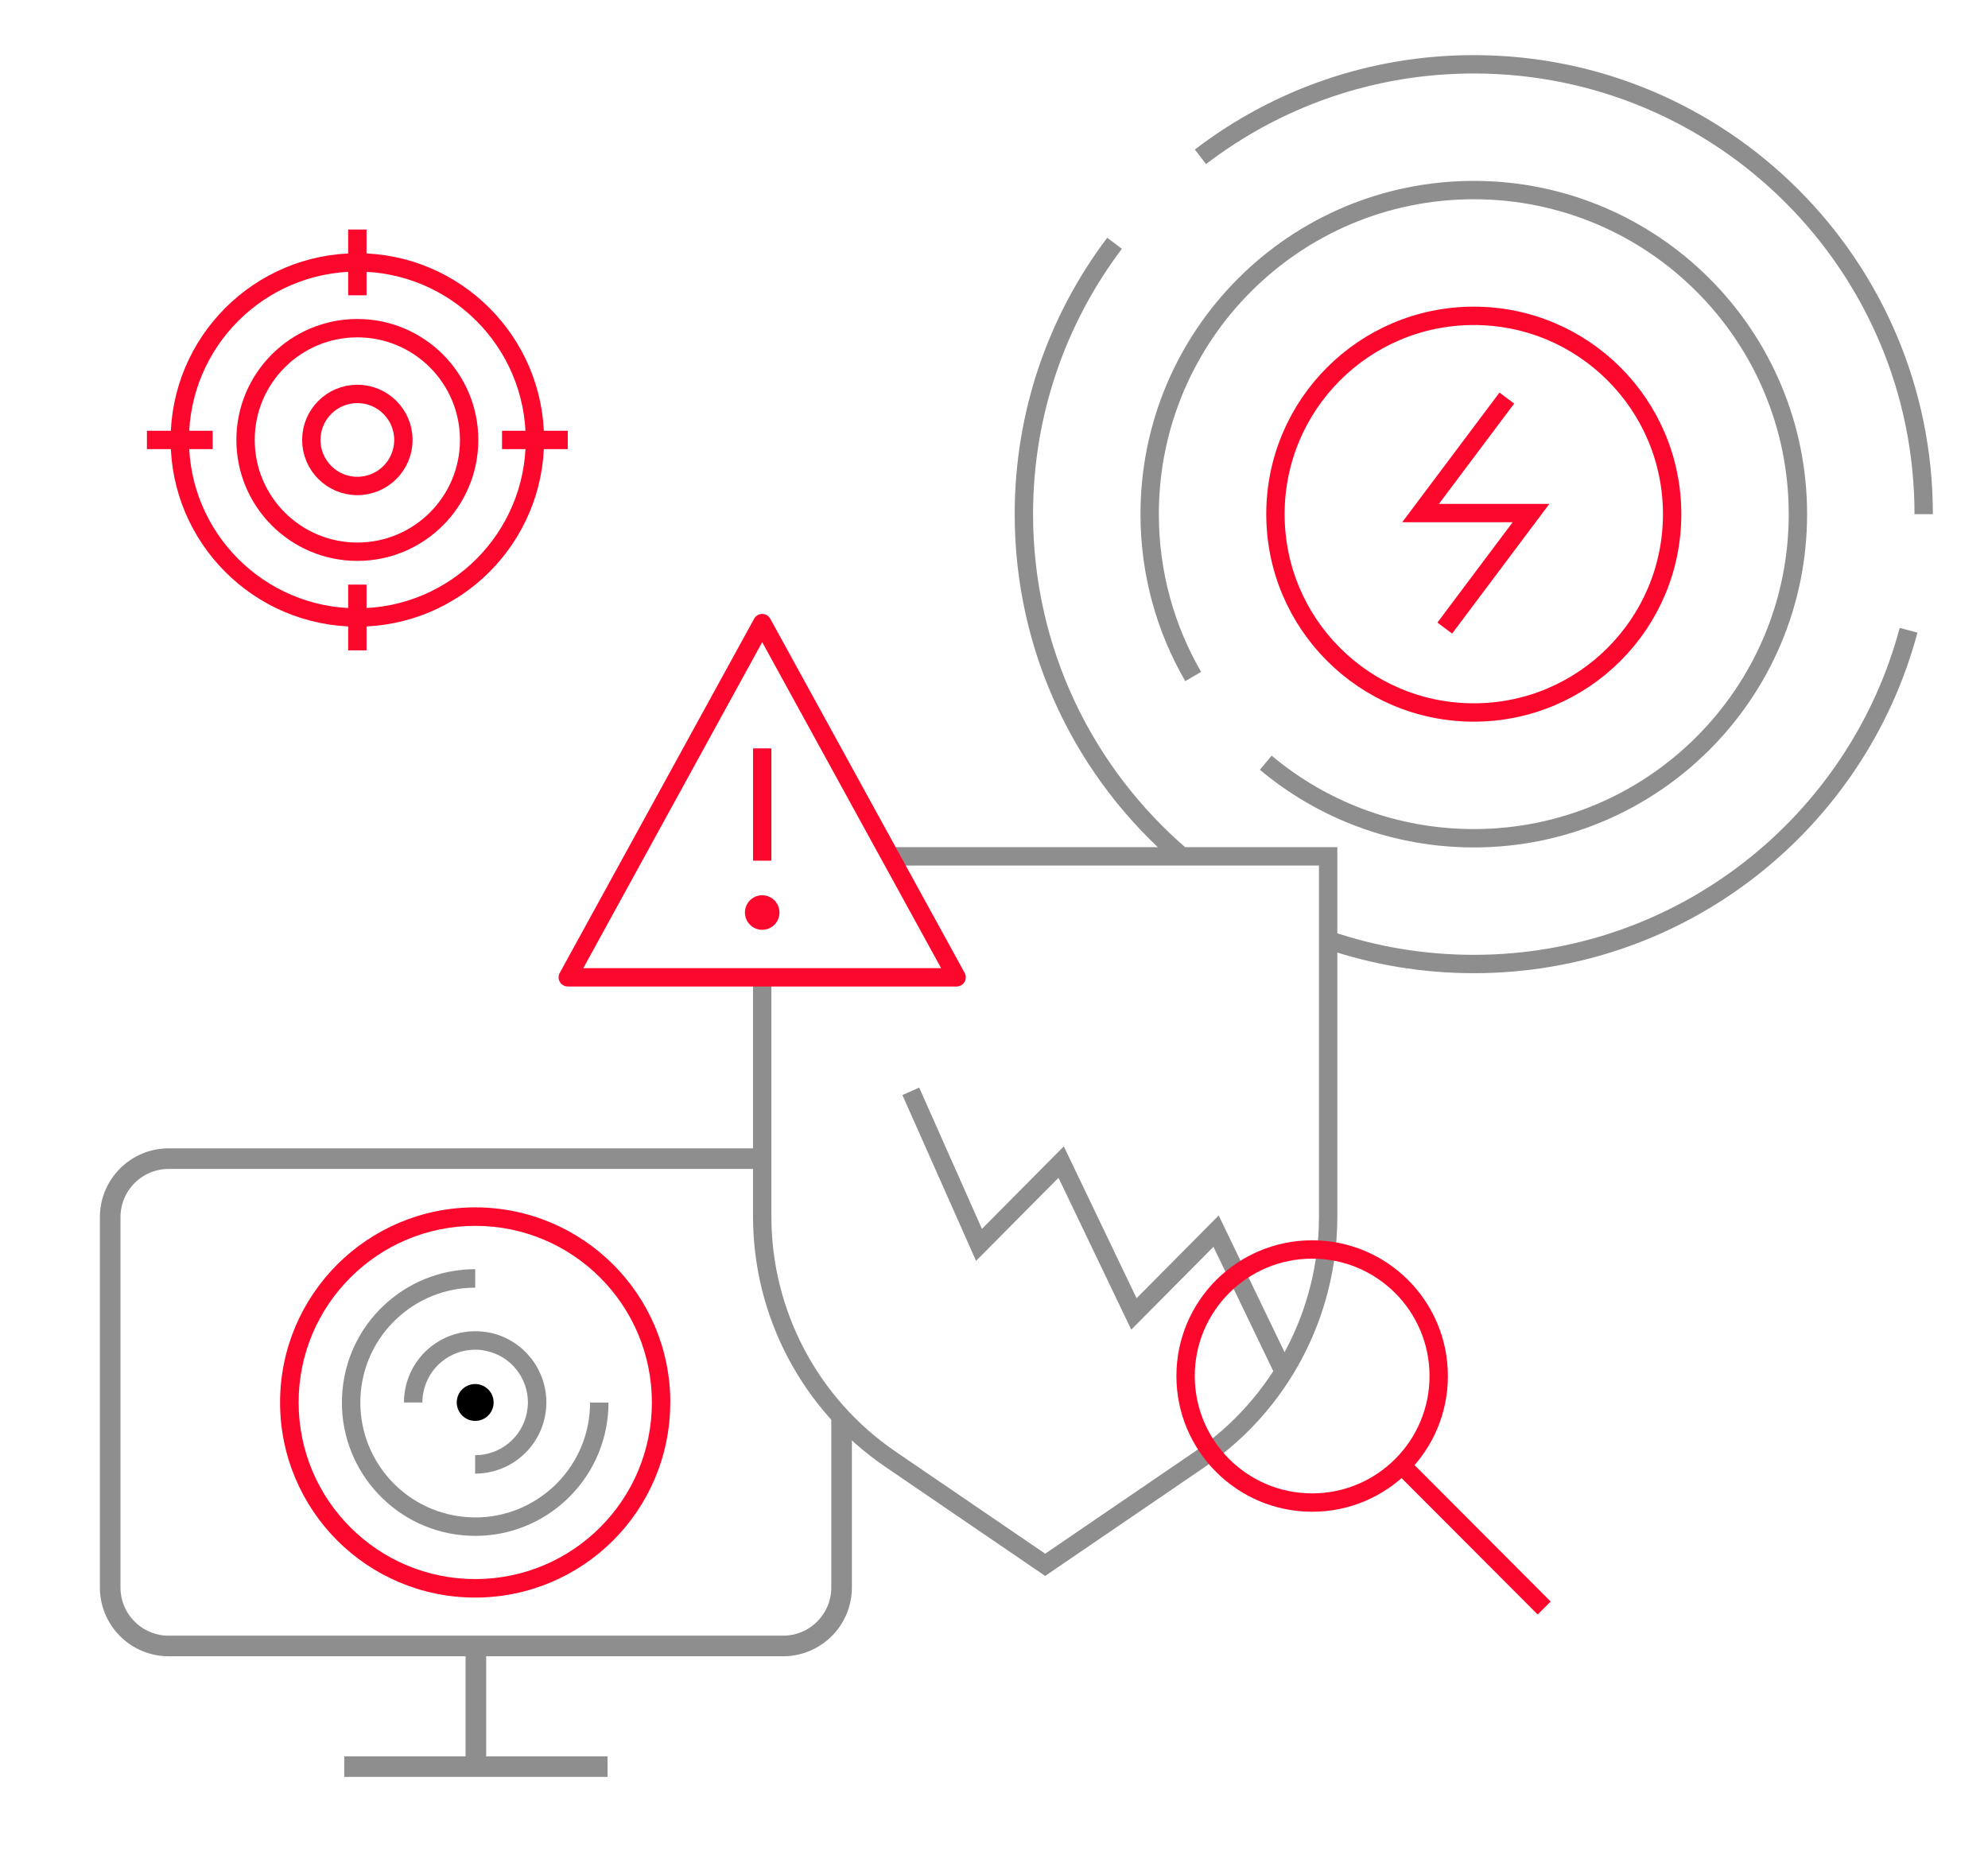 <svg xmlns="http://www.w3.org/2000/svg" width="433" height="404" viewBox="0 0 433 404" fill="none"><path d="M279.896 299.392L264.869 268.178L246.975 286.216L231.127 253.134L213.233 271.172L198.379 237.721M193.772 186.543H289.282V264.993C289.282 286.144 278.832 305.929 261.362 317.853L227.648 340.865L193.933 317.853C176.463 305.929 166.013 286.144 166.013 264.993V212.891" stroke="#8E8E8E" stroke-width="4"></path><path d="M305.321 319.197C310.289 314.211 313.361 307.334 313.361 299.739C313.361 284.515 301.019 272.173 285.795 272.173C270.571 272.173 258.23 284.515 258.23 299.739C258.23 314.963 270.571 327.304 285.795 327.304C293.425 327.304 300.33 324.205 305.321 319.197ZM305.321 319.197L336.332 350.275" stroke="#FC082C" stroke-width="4"></path><path d="M166.013 135.73L164.26 134.768C164.611 134.128 165.283 133.73 166.013 133.73C166.743 133.73 167.415 134.128 167.766 134.768L166.013 135.73ZM123.669 212.891V214.891C122.962 214.891 122.307 214.518 121.947 213.91C121.587 213.302 121.575 212.549 121.915 211.929L123.669 212.891ZM208.357 212.891L210.111 211.929C210.451 212.549 210.439 213.302 210.079 213.91C209.719 214.518 209.064 214.891 208.357 214.891V212.891ZM167.766 136.692L125.422 213.853L121.915 211.929L164.26 134.768L167.766 136.692ZM206.604 213.853L164.26 136.692L167.766 134.768L210.111 211.929L206.604 213.853ZM208.357 214.891H123.669V210.891H208.357V214.891Z" fill="#FC082C"></path><path d="M166.013 163.019V187.484" stroke="#FC082C" stroke-width="4"></path><circle r="3.764" transform="matrix(-1 0 0 1 166.013 198.776)" fill="#FC082C"></circle><path d="M418.992 112C418.992 57.88 375.119 14.007 321 14.007C298.607 14.007 277.969 21.518 261.467 34.158M242.757 52.993C230.36 69.407 223.007 89.845 223.007 112C223.007 141.819 236.326 168.527 257.34 186.5M415.698 137.288C404.547 179.151 366.375 209.992 321 209.992C309.98 209.992 299.386 208.173 289.5 204.819" stroke="#8E8E8E" stroke-width="4"></path><path d="M259.886 147.365C253.856 136.966 250.403 124.886 250.403 112C250.403 73.01 282.011 41.403 321 41.403C359.989 41.403 391.597 73.01 391.597 112C391.597 150.989 359.989 182.597 321 182.597C303.754 182.597 287.952 176.413 275.692 166.141" stroke="#8E8E8E" stroke-width="4"></path><circle cx="321" cy="112" r="43.201" stroke="#FC082C" stroke-width="4"></circle><path d="M314.678 136.814L333.465 111.758H309.41L328.197 86.712" stroke="#FC082C" stroke-width="4" stroke-miterlimit="10"></path><path d="M183.304 308.5V345.8C183.304 352.838 177.599 358.544 170.56 358.544L36.744 358.544C29.706 358.544 24 352.838 24 345.8L24.001 265.13C24.001 258.092 29.706 252.386 36.745 252.386H165.653M103.652 358.544L103.653 384.829M103.653 384.829H74.978M103.653 384.829H132.328" stroke="#8E8E8E" stroke-width="4.487"></path><path d="M143.992 305.5H141.983C141.983 316.135 137.683 325.732 130.715 332.701C123.746 339.67 114.135 343.97 103.513 343.97C92.878 343.97 83.281 339.67 76.312 332.701C69.344 325.732 65.044 316.122 65.044 305.5C65.044 294.865 69.344 285.268 76.312 278.299C83.281 271.33 92.892 267.03 103.513 267.03C114.149 267.03 123.746 271.33 130.715 278.299C137.683 285.268 141.983 294.878 141.983 305.5H143.992H146C146 293.773 141.242 283.138 133.559 275.455C125.876 267.772 115.227 263 103.5 263C91.773 263 81.138 267.758 73.455 275.441C65.758 283.138 61 293.773 61 305.5C61 317.227 65.758 327.862 73.441 335.559C81.124 343.242 91.76 348 103.487 348C115.213 348 125.849 343.242 133.545 335.559C141.228 327.876 145.987 317.24 145.987 305.5H143.992Z" fill="#FC082C"></path><path d="M103.501 276.466H103.474C95.791 276.466 88.728 279.485 83.511 284.446C78.281 289.392 74.885 296.307 74.507 304.071C74.48 304.57 74.467 305.042 74.467 305.541C74.467 313.224 77.486 320.287 82.447 325.503C87.393 330.733 94.308 334.143 102.072 334.521C102.557 334.548 103.043 334.561 103.528 334.561C111.211 334.561 118.274 331.542 123.491 326.582C128.707 321.635 132.117 314.72 132.495 306.969C132.522 306.484 132.535 305.999 132.535 305.527H128.518C128.518 305.945 128.505 306.349 128.492 306.767C128.33 310.11 127.508 313.278 126.173 316.122C124.839 318.979 122.979 321.527 120.727 323.67C116.212 327.943 110.16 330.544 103.528 330.544C103.11 330.544 102.692 330.531 102.261 330.504C95.562 330.167 89.631 327.242 85.358 322.74C81.085 318.238 78.497 312.172 78.484 305.541C78.484 305.123 78.497 304.705 78.511 304.273C78.847 297.574 81.772 291.643 86.275 287.371C90.777 283.098 96.842 280.496 103.474 280.496H103.501V276.466Z" fill="#8E8E8E"></path><path d="M103.486 289.985C99.861 289.985 96.423 291.266 93.714 293.463C91.005 295.66 89.01 298.801 88.282 302.481C88.08 303.492 87.985 304.503 87.985 305.5H92.002C92.002 304.759 92.07 304.017 92.231 303.263V303.249C92.77 300.513 94.24 298.208 96.248 296.577C98.257 294.946 100.804 294.002 103.486 294.002C104.228 294.002 104.983 294.07 105.737 294.231C108.474 294.784 110.779 296.24 112.41 298.248C114.041 300.257 114.984 302.804 114.984 305.473C114.984 306.214 114.903 306.969 114.755 307.738C114.202 310.474 112.747 312.779 110.738 314.41C108.73 316.041 106.182 316.984 103.5 316.984H103.486V321.001H103.5C107.126 321.001 110.563 319.721 113.272 317.524C115.982 315.326 117.977 312.186 118.705 308.506C118.907 307.482 119.001 306.471 119.001 305.46C119.001 301.834 117.721 298.397 115.523 295.687C113.326 292.978 110.186 290.983 106.506 290.255C105.508 290.08 104.484 289.985 103.486 289.985Z" fill="#8E8E8E"></path><path d="M107.516 305.5C107.516 307.724 105.71 309.517 103.499 309.517C101.289 309.517 99.482 307.71 99.482 305.5C99.482 303.276 101.289 301.483 103.499 301.483C105.71 301.483 107.516 303.276 107.516 305.5Z" fill="black"></path><path d="M77.833 50V64.323" stroke="#FC082C" stroke-width="4"></path><path d="M77.833 127.344V141.666" stroke="#FC082C" stroke-width="4"></path><path d="M32 95.833L46.323 95.833" stroke="#FC082C" stroke-width="4"></path><path d="M109.344 95.833L123.667 95.833" stroke="#FC082C" stroke-width="4"></path><circle cx="77.833" cy="95.833" r="38.672" stroke="#FC082C" stroke-width="4"></circle><circle cx="77.833" cy="95.833" r="24.349" stroke="#FC082C" stroke-width="4"></circle><circle cx="77.834" cy="95.833" r="10.026" stroke="#FC082C" stroke-width="4"></circle></svg>